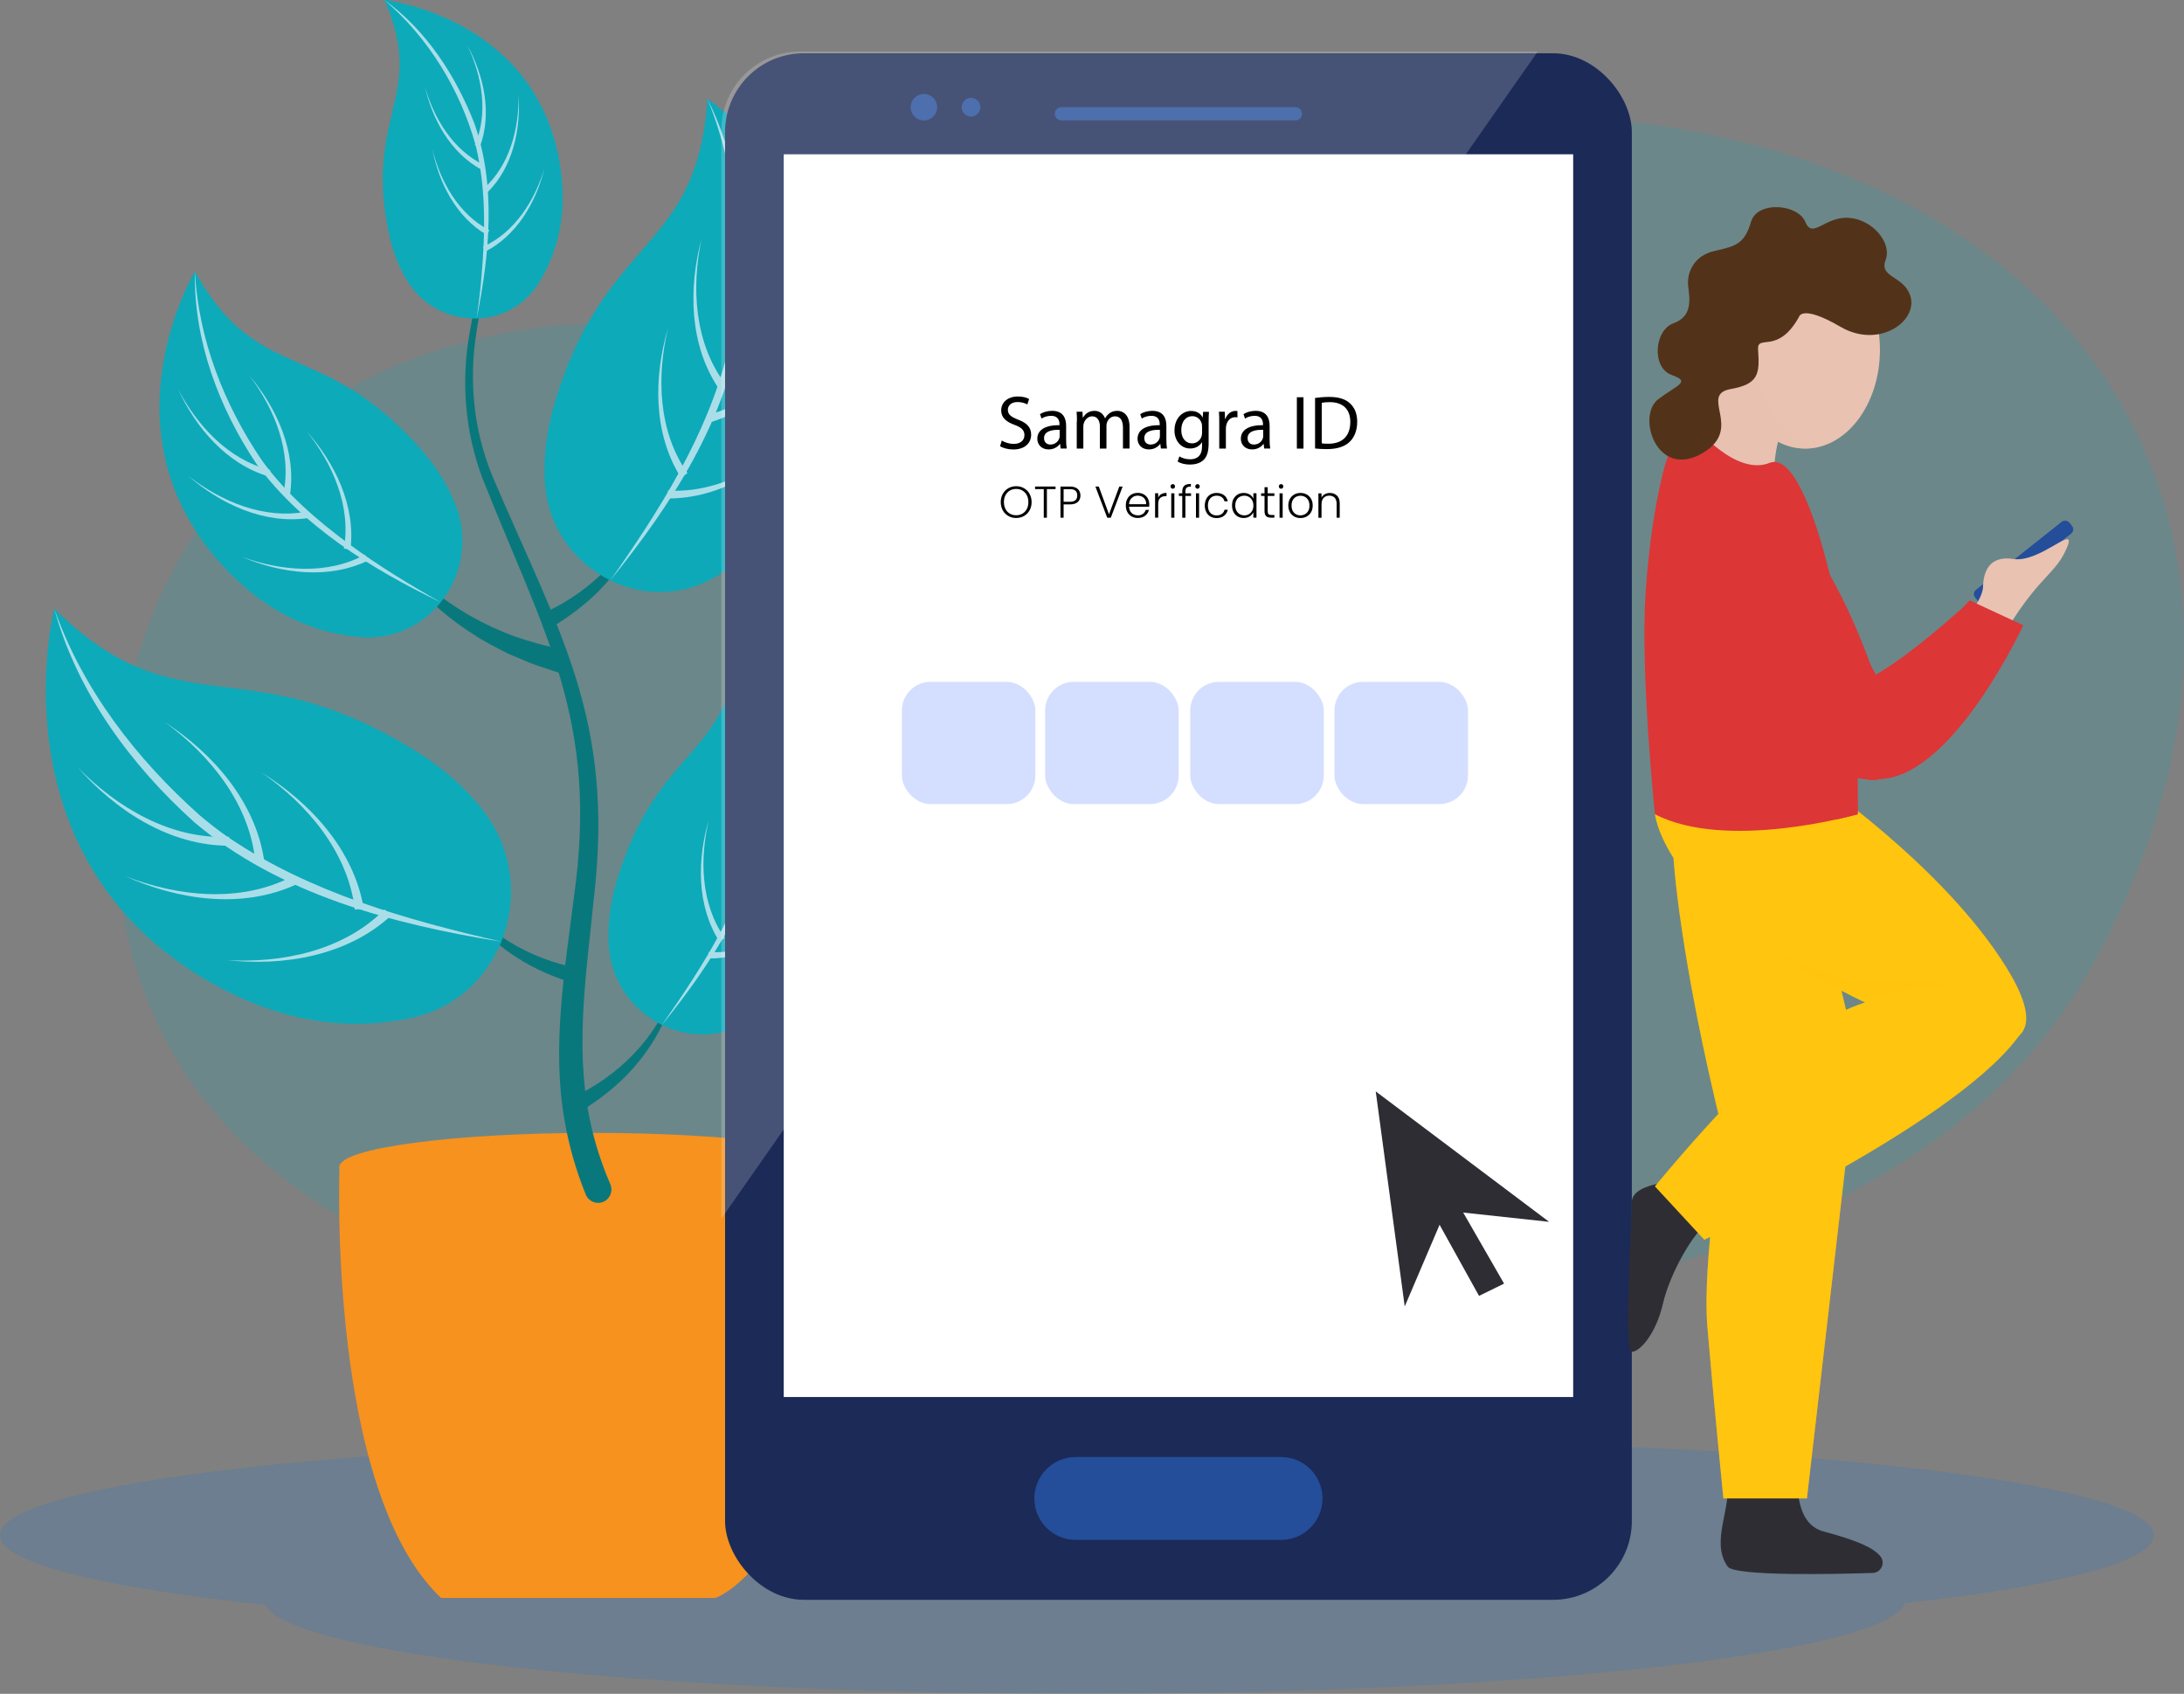 <?xml version="1.0" encoding="UTF-8"?>
<svg id="Layer_1" xmlns="http://www.w3.org/2000/svg" version="1.1" viewBox="0 0 398.5 309.05">
  <rect x="0" y="0" width="398.5" height="309.05" fill="#808080" stroke="none"/>
  <!-- Generator: Adobe Illustrator 29.5.1, SVG Export Plug-In . SVG Version: 2.1.0 Build 141)  -->
  <defs>
    <style>
      .st0, .st1 {
        fill: #e9c2b2;
      }

      .st2 {
        opacity: .73;
      }

      .st2, .st3, .st4 {
        fill: #ffc50f;
      }

      .st2, .st5, .st6, .st7, .st8, .st9, .st10, .st11, .st12, .st4, .st1, .st13 {
        isolation: isolate;
      }

      .st2, .st6, .st8, .st14, .st10, .st4, .st1, .st13 {
        mix-blend-mode: multiply;
      }

      .st5 {
        fill: #3079be;
        opacity: .25;
      }

      .st15, .st10 {
        fill: #dc3637;
      }

      .st6, .st16 {
        fill: #244e9a;
      }

      .st7 {
        opacity: .17;
      }

      .st7, .st17, .st13 {
        fill: #0daab9;
      }

      .st18 {
        fill: #1c2a58;
      }

      .st19 {
        fill: #523319;
      }

      .st20 {
        fill: #2f2d34;
      }

      .st21, .st8 {
        fill: #f7921e;
      }

      .st8 {
        opacity: .2;
      }

      .st22, .st11, .st12 {
        fill: #fff;
      }

      .st14 {
        opacity: .33;
      }

      .st23 {
        fill: #09787d;
      }

      .st24 {
        fill: #a9dee9;
      }

      .st11 {
        opacity: .22;
      }

      .st12 {
        opacity: .19;
      }

      .st25 {
        fill: #d4dfff;
      }

      .st4 {
        opacity: .34;
      }

      .st1 {
        opacity: .43;
      }

      .st13 {
        opacity: .31;
      }
    </style>
  </defs>
  <g class="st9">
    <g id="Layer_1-2">
      <path class="st5" d="M392.98,280.1c0-9.53-67.05-17.26-149.76-17.26-16.32,0-32.02.3-46.73.86-14.71-.56-30.41-.86-46.73-.86C67.05,262.84,0,270.57,0,280.1c0,5.03,18.67,9.55,48.45,12.71,4.59,9.06,69.76,16.24,149.49,16.24s146.48-7.36,149.63-16.57c28.01-3.14,45.41-7.52,45.41-12.38h0Z"/>
      <path class="st7" d="M147.52,62.16c17.88,3.49,36.36.38,52.13-8.73,20.23-11.69,52.43-35.32,93.35-31.65,88.04,7.91,132.5,77.13,88.04,155.63-42.1,74.33-180.6,64.76-180.6,64.76,0,0-142.3,18.43-173.54-59.62-20.33-50.8,7.23-142.52,120.62-120.39h0Z"/>
      <path class="st21" d="M137.92,212.92H61.95s-2.32,58.92,18.53,78.63h50.03s23.96-7.83,23.96-78.63h-16.55Z"/>
      <path class="st21" d="M154.43,212.92c0,3.44-20.71,6.22-46.26,6.22s-46.26-2.79-46.26-6.22,20.71-6.22,46.26-6.22,46.26,2.79,46.26,6.22Z"/>
      <path class="st21" d="M68.12,216.03c8,1.86,22.94,3.11,40.05,3.11s32.06-1.25,40.05-3.11c-8-1.86-22.94-3.11-40.05-3.11s-32.06,1.25-40.05,3.11Z"/>
      <path class="st8" d="M152.48,212.92c-7.24,39-33.78,67.77-65.12,67.77h-14.6c2.14,4.25,4.69,7.98,7.74,10.86h50.03s23.96-7.83,23.96-78.63h-2.01Z"/>
      <path class="st23" d="M77.61,10.83c6.31,6.3,11.17,14.41,12.48,23.34,1.29,9.01-1.94,17.81-3.17,26.59-1.39,8.77-.48,17.7,2.86,25.95,12.23,28.77,22.51,44.43,18.53,77.64-1.32,13.28-3.38,26.36-.79,39.42.83,4.23,2.14,8.34,3.84,12.28.55,1.24-.02,2.68-1.26,3.22-1.25.54-2.71-.06-3.22-1.32-1.74-4.3-3.05-8.79-3.84-13.35-2.42-13.49,0-27.4,1.64-40.64,4.66-32.47-5.3-48.06-16.62-76.62-3.22-8.46-3.98-17.87-2.34-26.77,1.43-8.78,4.84-17.34,3.77-26.32-1.09-8.84-5.76-17.03-11.87-23.42h0Z"/>
      <path class="st23" d="M118.62,89.13c-.64,6.58-3.92,12.81-8.37,17.65-2.68,2.98-6,5.47-9.4,7.57l-1.38-2.58c1.11-.6,2.26-1.15,3.35-1.79,7.68-4.52,14.07-11.94,15.8-20.86h0Z"/>
      <path class="st23" d="M67.67,93.63c5.15,10.76,15.25,18.43,26.25,22.5,3.16,1.08,6.19,1.87,9.44,2.56l-1,4.18c-1.88-.64-3.78-1.2-5.63-1.91-.93-.4-3.21-1.35-4.1-1.73-2.04-1.05-4.56-2.33-6.46-3.62-8.15-5.22-15.13-12.86-18.5-21.98h0Z"/>
      <path class="st17" d="M70.13,0s27.66,3.01,32.04,30.08c1.64,10.15-1.08,17.08-3.92,21.63-5.52,8.84-18.56,8.39-23.97-.52-1.46-2.4-2.7-5.39-3.44-9.09-4.27-21.45,7.04-24.63-.71-42.1Z"/>
      <path class="st13" d="M102.17,30.08C97.79,3.01,70.13,0,70.13,0c0,0,10,6.91,15.95,22.58,4.36,11.49,2.32,27.49.89,35.52,4.37-.11,8.66-2.21,11.27-6.39,2.84-4.55,5.57-11.48,3.92-21.63h0Z"/>
      <path class="st24" d="M70.13,0c7.62,5.48,12.97,13.73,16.38,22.39,4.07,11.46,2.82,24.04.47,35.71.36-2.64.69-5.28.9-7.93.66-7.88.81-15.97-1.1-23.68C83.96,16.36,78.16,6.85,70.13,0h0Z"/>
      <path class="st24" d="M85.34,8.39c2.98,5.54,4.49,12.36,2.2,18.43l-.9-.38c2.51-5.77,1.31-12.51-1.31-18.05,0,0,.01,0,.01,0Z"/>
      <path class="st24" d="M94.62,17.39c.41,6.28-1.05,13.11-5.65,17.68l-.66-.72c4.68-4.21,6.39-10.83,6.31-16.96h0Z"/>
      <path class="st24" d="M78.88,27.19c1.48,5.95,4.81,11.92,10.41,14.81l-.46.86c-5.61-3.25-8.75-9.49-9.95-15.67h0Z"/>
      <path class="st24" d="M77.46,15.59c1.65,5.9,5.15,11.78,10.83,14.5l-.43.87c-5.7-3.09-9.02-9.23-10.39-15.38h-.01Z"/>
      <path class="st24" d="M99.33,30.79c-1.53,6.11-5.01,12.16-10.78,15.11l-.41-.88c5.74-2.58,9.39-8.37,11.19-14.23h0Z"/>
      <path class="st17" d="M35.57,49.54s-17.81,29.64,5.69,54.32c8.81,9.26,17.72,11.77,24.36,12.37,12.9,1.17,22.25-12.07,17.51-24.12-1.28-3.25-3.3-6.72-6.41-10.23-18.02-20.35-29.68-11.54-41.15-32.35h0Z"/>
      <path class="st13" d="M41.26,103.86c-23.5-24.68-5.69-54.32-5.69-54.32,0,0-.69,15.1,10.36,32.77,8.1,12.95,25.46,22.96,34.49,27.58-3.4,4.24-8.7,6.91-14.8,6.35-6.64-.6-15.55-3.12-24.36-12.37h0Z"/>
      <path class="st24" d="M35.57,49.54c.62,12.33,5.32,24.3,12.21,34.45,4.34,5.99,9.98,10.9,15.92,15.28,5.31,3.93,10.97,7.37,16.72,10.62-12.63-6.07-25.12-13.77-33.6-25.21-6.89-10.28-11.53-22.65-11.25-35.13h0Z"/>
      <path class="st24" d="M32.44,70.91c3.52,6.76,9.28,13.01,16.89,14.86l-.3,1.17c-7.72-2.3-13.34-8.92-16.58-16.03h0Z"/>
      <path class="st24" d="M34.38,86.85c6.01,4.68,13.85,7.97,21.53,6.5l.21,1.19c-7.98,1.12-15.84-2.57-21.75-7.69h0Z"/>
      <path class="st24" d="M55.91,78.64c5.21,5.83,9.02,13.63,8.03,21.63l-1.19-.19c1.35-7.71-2.06-15.5-6.83-21.43h0Z"/>
      <path class="st24" d="M45.49,68.51c5.05,5.98,8.63,13.89,7.41,21.85l-1.19-.23c1.57-7.67-1.61-15.55-6.22-21.62h0Z"/>
      <path class="st24" d="M44.1,101.58c7.15,2.63,15.62,3.36,22.49-.38l.57,1.07c-7.26,3.5-15.86,2.39-23.06-.69h0Z"/>
      <path class="st17" d="M129.07,18.04s34.26,22.92,21.46,61.47c-4.8,14.46-13.13,21.69-19.98,25.72-13.31,7.82-30.12-1.71-31.13-17.12-.27-4.16.15-8.93,1.71-14.29,9.1-31.1,26.14-27.52,27.94-55.78Z"/>
      <path class="st13" d="M150.53,79.5c12.8-38.55-21.46-61.47-21.46-61.47,0,0,8.41,15.93,5.47,40.59-2.15,18.08-15.79,37.69-23.18,47.26,5.82,2.85,12.89,3.03,19.18-.67,6.85-4.02,15.18-11.26,19.98-25.72h0Z"/>
      <path class="st24" d="M129.07,18.04c6.25,12.41,7.62,26.93,6.16,40.63-2.51,17.84-12.77,33.49-23.87,47.22,8.96-12.78,17.62-26.36,21.41-41.65,3.26-14.39,2.03-32.56-3.7-46.2h0Z"/>
      <path class="st24" d="M143.3,39.49c.11,9.32-2.58,19.32-9.74,25.71l-.92-1.11c7.25-5.86,10.3-15.53,10.66-24.6h0Z"/>
      <path class="st24" d="M149.31,57.66c-3.77,8.53-10.37,16.5-19.54,19.34l-.38-1.39c9.03-2.32,15.82-9.85,19.92-17.95h0Z"/>
      <path class="st24" d="M121.92,59.75c-2.13,8.82-1.85,18.96,3.52,26.58l-1.19.82c-5.13-8.11-4.99-18.46-2.33-27.4h0Z"/>
      <path class="st24" d="M128.01,43.54c-1.88,8.88-1.31,19,4.28,26.47l-1.17.85c-5.36-7.96-5.52-18.31-3.11-27.32h0Z"/>
      <path class="st24" d="M146.31,78.48c-6.19,6.97-14.91,12.54-24.51,12.46l.07-1.44c9.31.55,18.07-4.55,24.45-11.01h0Z"/>
      <path class="st23" d="M123.51,177.68c-.64,6.58-3.92,12.81-8.37,17.65-2.68,2.98-6,5.47-9.4,7.57l-1.38-2.58c1.11-.6,2.26-1.15,3.35-1.79,7.68-4.52,14.07-11.94,15.8-20.86h0Z"/>
      <path class="st23" d="M81.65,159.71c3.94,8.19,12,13.75,20.57,16.17,1.22.34,2.47.58,3.7.88l-.68,2.84c-3.82-1.17-7.66-2.73-11.01-4.94-5.54-3.55-10.29-8.74-12.58-14.95h0Z"/>
      <path class="st17" d="M135.17,115.64s27.83,18.61,17.43,49.93c-3.9,11.74-10.67,17.62-16.23,20.89-10.82,6.35-24.47-1.39-25.29-13.9-.22-3.38.12-7.25,1.39-11.61,7.39-25.26,21.24-22.36,22.69-45.31h0Z"/>
      <path class="st13" d="M152.6,165.57c10.4-31.31-17.43-49.93-17.43-49.93,0,0,6.83,12.94,4.45,32.97-1.75,14.69-12.83,30.62-18.83,38.39,4.73,2.31,10.47,2.46,15.58-.54,5.56-3.27,12.33-9.15,16.23-20.89h0Z"/>
      <path class="st24" d="M120.78,187c7.71-11.01,15.22-22.8,17.9-36.15.96-5.47,1.08-11.09.71-16.62-.47-6.35-1.74-12.7-4.23-18.59,2.93,5.72,4.47,12.1,5.13,18.51.53,4.77.37,9.73-.12,14.5-2.04,14.48-10.38,27.21-19.39,38.36h0Z"/>
      <path class="st24" d="M146.73,133.07c.09,7.57-2.1,15.69-7.91,20.89l-.75-.9c5.89-4.76,8.36-12.62,8.66-19.99h0Z"/>
      <path class="st24" d="M151.61,147.83c-3.06,6.93-8.43,13.4-15.87,15.71l-.3-1.13c7.34-1.88,12.85-8,16.18-14.58h0Z"/>
      <path class="st24" d="M129.36,149.52c-1.73,7.17-1.5,15.4,2.86,21.59l-.97.66c-4.17-6.59-4.06-14.99-1.89-22.25h0Z"/>
      <path class="st24" d="M134.31,136.36c-1.53,7.21-1.07,15.44,3.47,21.5l-.95.69c-4.36-6.47-4.48-14.87-2.53-22.19h0Z"/>
      <path class="st24" d="M149.17,164.75c-5.03,5.66-12.11,10.19-19.91,10.12l.05-1.17c7.56.45,14.68-3.7,19.86-8.95h0Z"/>
      <path class="st17" d="M9.91,111.08s-11.54,45.31,28.49,68.15c15.01,8.56,27.53,8.35,36.36,6.56,17.17-3.49,24.13-24.28,13.3-38.05-2.92-3.72-6.89-7.43-12.28-10.76-31.26-19.35-42.93-3.41-65.87-25.9Z"/>
      <path class="st13" d="M38.39,179.23C-1.63,156.39,9.91,111.08,9.91,111.08c0,0,4.98,19.82,26.15,38.41,15.52,13.63,41.91,19.84,55.39,22.31-2.75,6.81-8.58,12.33-16.7,13.98-8.83,1.8-21.35,2.01-36.36-6.56h0Z"/>
      <path class="st24" d="M9.91,111.08c5.16,14.75,15.06,27.47,26.65,37.78,1.51,1.25,3.64,2.96,5.25,4.02,14.78,9.98,32.41,14.96,49.65,18.93-19.71-3.15-40.4-8.64-55.96-21.75-11.62-10.45-21.45-23.78-25.59-38.98h0Z"/>
      <path class="st24" d="M14.16,139.98c7.18,7.38,17.08,13.24,27.65,12.69l.07,1.64c-10.89.02-20.74-6.37-27.71-14.32h0Z"/>
      <path class="st24" d="M22.87,159.87c9.6,3.73,21.04,4.94,30.42.05l.74,1.46c-9.9,4.55-21.51,2.83-31.16-1.51h0Z"/>
      <path class="st24" d="M47.57,140.86c9.02,5.53,16.98,14.15,18.8,24.89l-1.62.21c-1.25-10.51-8.69-19.27-17.18-25.11h0Z"/>
      <path class="st24" d="M30.14,131.8c8.86,5.78,16.58,14.63,18.09,25.42l-1.63.17c-.95-10.54-8.14-19.51-16.46-25.58h0Z"/>
      <path class="st24" d="M41.19,175.17c10.28.62,21.54-1.71,28.98-9.24l1.15,1.16c-8.04,7.35-19.62,9.26-30.13,8.07h0Z"/>
      <rect class="st18" x="132.3" y="9.72" width="165.45" height="282.17" rx="14.37" ry="14.37"/>
      <rect class="st22" x="143.01" y="28.16" width="144.03" height="226.73"/>
      <path class="st6" d="M233.74,280.96h-37.45c-4.18,0-7.56-3.39-7.56-7.56h0c0-4.18,3.39-7.56,7.56-7.56h37.45c4.18,0,7.56,3.39,7.56,7.56h0c0,4.18-3.39,7.56-7.56,7.56Z"/>
      <circle class="st6" cx="168.58" cy="19.56" r="2.42"/>
      <path class="st6" d="M178.89,19.56c0,.94-.77,1.71-1.71,1.71s-1.71-.77-1.71-1.71.77-1.71,1.71-1.71,1.71.77,1.71,1.71Z"/>
      <path class="st6" d="M236.36,21.97h-42.69c-.67,0-1.21-.54-1.21-1.21h0c0-.67.54-1.21,1.21-1.21h42.69c.67,0,1.21.54,1.21,1.21h0c0,.67-.54,1.21-1.21,1.21Z"/>
      <rect class="st11" x="143.01" y="28.16" width="144.03" height="226.73"/>
      <path class="st12" d="M280.58,9.4h-134.59c-7.94,0-14.37,6.44-14.37,14.37v198.57L280.58,9.4Z"/>
      <path class="st20" d="M307.31,215.49s-9.57,0-9.57,3.89-1.54,27.26,0,27.26,4.46-3.41,5.68-8.76c1.22-5.35,5.6-13.4,8.76-15.22s-4.87-7.17-4.87-7.17Z"/>
      <path class="st20" d="M328.11,268.76s-1.19,9.1,4.59,10.65c6.32,1.69,9.16,3.02,10.39,4.53.98,1.2.15,3-1.39,3.05-6.42.21-25.19.65-26.46-1.16-3.28-4.62.89-10.73-.16-16-.63-3.18,13.04-1.07,13.04-1.07h-.01Z"/>
      <path class="st3" d="M314.45,154.07l-9.09,2.5s.97,17.62,9.09,50.39c0,0-3.89,23.37-2.92,35.05s2.92,31.38,2.92,31.38h15.25l9.26-80.06-7.63-32.45-16.88-6.82h0Z"/>
      <path class="st4" d="M314.45,154.07l-9.09,2.5s.97,17.62,9.09,50.39c0,0-3.89,23.37-2.92,35.05s2.92,31.38,2.92,31.38h15.25l9.26-80.06-7.63-32.45-16.88-6.82h0Z"/>
      <path class="st3" d="M317.54,143.33l-15.58,5.13s1.19,14.22,28.23,29.21c28.72,15.92,47.71,18.01,36.02-.97-11.68-18.99-36.02-35.26-36.02-35.26l-12.66,1.9h0Z"/>
      <path class="st3" d="M353.56,180.1s-14.36.58-25.56,9.34-26.04,27.02-26.04,27.02l9.01,9.74s47.95-22.11,58.17-38.31l-15.58-7.78h0Z"/>
      <path class="st2" d="M321.87,172.56s13.92,7.28,20.49,6.57c6.57-.72,11.12-.26,15.25.97,0,0-8.65-.72-17.87,2.53,0,0-17.19-8.94-17.87-10.07Z"/>
      <path class="st0" d="M321.1,68.22l-4.85-10.39s-2.98,15.38-8.21,20.96c0,0,5.16,9.37,15.66,11.45,0,0-.93-10.43,3.47-15.68,4.4-5.26-6.08-6.33-6.08-6.33h0Z"/>
      <path class="st1" d="M321.1,68.22l-4.85-10.39s-2.98,15.38-8.21,20.96c0,0,5.16,9.37,15.66,11.45,0,0-.93-10.43,3.47-15.68,4.4-5.26-6.08-6.33-6.08-6.33h0Z"/>
      <ellipse class="st0" cx="329.41" cy="63.82" rx="13.61" ry="18.03"/>
      <path class="st1" d="M320.17,63.82c0-8.97,4.95-16.39,11.42-17.78-.71-.15-1.44-.25-2.19-.25-7.52,0-13.61,8.07-13.61,18.03s6.09,18.03,13.61,18.03c.75,0,1.47-.1,2.19-.25-6.47-1.39-11.42-8.81-11.42-17.78Z"/>
      <rect class="st16" x="358.24" y="101.1" width="21.97" height="2.76" rx=".99" ry=".99" transform="translate(16.32 251.76) rotate(-38.44)"/>
      <path class="st15" d="M309.09,77.57s7.48,9.41,13.81,6.88c7.88-3.15,16.31,39,16.06,58.98v5.13s-23.85,6.82-37,0c0,0-2.68-25.8-1.7-40.4s4.24-32.34,8.83-30.58h0Z"/>
      <path class="st10" d="M327.21,114.52s-18.46-15.74-18.03-11.72c3.49,33.13,26.1,46.67,26.1,46.67l3.69-.9-.13-10.73-11.62-23.31h-.01Z"/>
      <path class="st0" d="M356.64,115.19s5.1-5.09,5.19-8.13c.09-3.05,1.34-5.72,5.56-5.07,4.97.76,11.92-6.95,9.66-1.85-2.4,5.42-5.65,4.77-13.7,19.62-2.37,4.37-6.71-4.56-6.71-4.56h0Z"/>
      <path class="st15" d="M317.73,87.75c2.82.15,5.41,1.62,7.19,3.81,1.53,1.89,3.79,4.86,6.26,8.79,2.55,4.04,5.33,9.09,7.79,14.99,6.83,16.37,10.55,32.01-2.11,25.47-12.65-6.54-19.36-17.63-25.32-30.26-5.08-10.79-2.77-23.26,6.18-22.8h0Z"/>
      <path class="st15" d="M334.74,128.84c4.69-6.22,4.95-1.62,22.97-17.59.59-.52,1.12-1.13,1.68-1.71l9.78,4.54s-12.28,26.59-25.37,28.01-11.72-9.7-9.06-13.24h0Z"/>
      <path class="st19" d="M328.25,57.83s.41-2.38,7.58,1.8,14.56-1.26,12.61-6c-1.38-3.36-5.6-3.04-4.38-6.21,1.17-3.04-2.27-7.34-6.69-7.67-4.42-.32-6.64,3.98-7.97.73-1.32-3.25-8.75-3.89-9.9,0s-2.6,4.43-6.58,5.3c-3.98.87-5.14,4.11-4.88,6.38.25,2.27.9,5.52-2.67,6.82s-4,8.11-.38,9.41,1.15,1.76-2.42,4.46c-4.02,3.04-.24,14.88,8.26,9.71,7.32-4.45-.92-10.53,4.97-11.58,5.09-.9,5.3-2.77,4.98-7.17-.21-2.98,3.57,1.03,7.47-5.99h0Z"/>
      <g class="st14">
        <path class="st19" d="M308.67,72.78c3.57-2.7,6.04-3.16,2.42-4.46s-3.19-8.11.38-9.41,2.92-4.54,2.67-6.82c-.25-2.27.9-5.52,4.88-6.39s5.43-1.4,6.58-5.3c.26-.88.85-1.51,1.6-1.95-2.71-1.23-6.86-.8-7.7,2.03-1.15,3.89-2.6,4.43-6.58,5.3-3.98.87-5.14,4.11-4.88,6.38.25,2.27.9,5.52-2.67,6.82s-4,8.11-.38,9.41,1.15,1.76-2.42,4.46c-3.91,2.96-.44,14.23,7.57,10.1-3.36-2.19-4.15-8.14-1.47-10.17Z"/>
      </g>
      <path class="st10" d="M335.27,127.72s2.58-2.6,7.11-4.47l-1.2-2.15s-4.16,3.01-5.92,6.62h.01Z"/>
      <polygon class="st20" points="251.02 199.13 256.31 238.37 263.77 220.89 282.66 222.93 251.02 199.13"/>
      <polygon class="st20" points="262.08 212.72 274.44 234.2 269.87 236.44 257.01 213.26 262.08 212.72"/>
      <g>
        <path d="M182.79,80.38c.54.33,1.33.61,2.17.61,1.24,0,1.96-.65,1.96-1.6,0-.88-.5-1.38-1.77-1.86-1.53-.54-2.47-1.33-2.47-2.65,0-1.46,1.21-2.54,3.03-2.54.96,0,1.65.22,2.07.46l-.33.99c-.31-.17-.93-.44-1.78-.44-1.28,0-1.77.76-1.77,1.4,0,.88.57,1.31,1.86,1.81,1.58.61,2.39,1.38,2.39,2.75,0,1.45-1.07,2.7-3.28,2.7-.9,0-1.89-.26-2.39-.6l.31-1.02h0Z"/>
        <path d="M193.53,81.85l-.1-.85h-.04c-.38.53-1.1,1-2.06,1-1.36,0-2.06-.96-2.06-1.93,0-1.63,1.45-2.52,4.05-2.5v-.14c0-.56-.15-1.56-1.53-1.56-.63,0-1.28.19-1.75.5l-.28-.81c.56-.36,1.36-.6,2.21-.6,2.06,0,2.56,1.4,2.56,2.75v2.52c0,.58.03,1.15.11,1.61h-1.11ZM193.35,78.42c-1.33-.03-2.85.21-2.85,1.52,0,.79.53,1.17,1.15,1.17.88,0,1.43-.56,1.63-1.13.04-.13.07-.26.07-.39v-1.17Z"/>
        <path d="M196.5,76.94c0-.7,0-1.27-.06-1.82h1.07l.06,1.08h.04c.38-.64,1-1.24,2.11-1.24.92,0,1.61.56,1.9,1.35h.03c.21-.38.47-.67.75-.88.4-.31.85-.47,1.49-.47.89,0,2.21.58,2.21,2.92v3.96h-1.2v-3.81c0-1.29-.47-2.07-1.46-2.07-.7,0-1.24.51-1.45,1.11-.06.17-.1.39-.1.61v4.16h-1.2v-4.03c0-1.07-.47-1.85-1.4-1.85-.76,0-1.32.61-1.52,1.22-.07.18-.1.39-.1.6v4.06h-1.2v-4.91h.03Z"/>
        <path d="M211.82,81.85l-.1-.85h-.04c-.38.53-1.1,1-2.06,1-1.36,0-2.06-.96-2.06-1.93,0-1.63,1.45-2.52,4.05-2.5v-.14c0-.56-.15-1.56-1.53-1.56-.63,0-1.28.19-1.75.5l-.28-.81c.56-.36,1.36-.6,2.21-.6,2.06,0,2.56,1.4,2.56,2.75v2.52c0,.58.03,1.15.11,1.61h-1.11ZM211.64,78.42c-1.33-.03-2.85.21-2.85,1.52,0,.79.53,1.17,1.15,1.17.88,0,1.43-.56,1.63-1.13.04-.13.07-.26.07-.39v-1.17Z"/>
        <path d="M220.59,75.12c-.03.49-.06,1.03-.06,1.85v3.91c0,1.54-.31,2.49-.96,3.07-.65.61-1.6.81-2.45.81s-1.7-.19-2.24-.56l.31-.93c.45.28,1.14.53,1.97.53,1.25,0,2.17-.65,2.17-2.35v-.75h-.03c-.38.63-1.1,1.13-2.14,1.13-1.67,0-2.86-1.42-2.86-3.28,0-2.28,1.49-3.57,3.03-3.57,1.17,0,1.81.61,2.1,1.17h.03l.06-1.01h1.07v-.02ZM219.32,77.78c0-.21,0-.39-.07-.56-.22-.71-.82-1.29-1.71-1.29-1.17,0-2,.99-2,2.54,0,1.32.67,2.42,1.99,2.42.75,0,1.43-.47,1.7-1.25.07-.21.1-.44.1-.65v-1.21h0Z"/>
        <path d="M222.47,77.22c0-.79,0-1.47-.06-2.1h1.07l.04,1.32h.06c.31-.9,1.04-1.47,1.86-1.47.14,0,.24.01.35.04v1.15c-.12-.03-.25-.04-.42-.04-.86,0-1.47.65-1.64,1.57-.03.17-.05.36-.05.57v3.59h-1.21v-4.63Z"/>
        <path d="M230.67,81.85l-.1-.85h-.04c-.38.53-1.1,1-2.06,1-1.36,0-2.06-.96-2.06-1.93,0-1.63,1.45-2.52,4.04-2.5v-.14c0-.56-.15-1.56-1.53-1.56-.63,0-1.28.19-1.75.5l-.28-.81c.56-.36,1.36-.6,2.21-.6,2.06,0,2.56,1.4,2.56,2.75v2.52c0,.58.03,1.15.11,1.61h-1.11,0ZM230.49,78.42c-1.33-.03-2.85.21-2.85,1.52,0,.79.53,1.17,1.15,1.17.88,0,1.43-.56,1.63-1.13.04-.13.07-.26.07-.39v-1.17Z"/>
        <path d="M237.84,72.48v9.37h-1.21v-9.37h1.21Z"/>
        <path d="M239.96,72.61c.74-.11,1.61-.19,2.57-.19,1.74,0,2.97.4,3.79,1.17.83.76,1.32,1.85,1.32,3.36s-.47,2.78-1.35,3.64c-.88.88-2.32,1.35-4.14,1.35-.86,0-1.58-.04-2.2-.11v-9.22h0ZM241.17,80.89c.31.06.75.07,1.22.07,2.58,0,3.99-1.45,3.99-3.98,0-2.21-1.24-3.61-3.79-3.61-.62,0-1.1.06-1.42.12v7.4h0Z"/>
      </g>
      <rect class="st25" x="164.56" y="124.41" width="24.36" height="22.3" rx="5.22" ry="5.22"/>
      <rect class="st25" x="190.7" y="124.41" width="24.36" height="22.3" rx="5.22" ry="5.22"/>
      <rect class="st25" x="217.18" y="124.41" width="24.36" height="22.3" rx="5.22" ry="5.22"/>
      <rect class="st25" x="243.49" y="124.41" width="24.36" height="22.3" rx="5.22" ry="5.22"/>
    </g>
  </g>
  <g>
    <path d="M183.98,94.14c-.43-.25-.77-.59-1.01-1.03s-.37-.94-.37-1.5.12-1.06.37-1.5.58-.79,1.01-1.03.91-.37,1.43-.37,1.01.12,1.44.37.77.59,1.01,1.03c.24.44.37.94.37,1.5s-.12,1.06-.37,1.5c-.24.44-.58.79-1.01,1.03s-.91.37-1.44.37-1-.12-1.43-.37ZM186.55,93.72c.34-.2.6-.48.8-.84.2-.37.29-.79.29-1.27s-.1-.91-.29-1.27-.46-.64-.8-.84c-.34-.2-.72-.29-1.14-.29s-.8.1-1.14.29c-.34.2-.6.48-.8.84-.2.36-.29.79-.29,1.27s.1.91.29,1.27c.2.37.46.65.8.84.34.2.72.29,1.14.29s.8-.1,1.14-.29Z"/>
    <path d="M192.6,88.77v.47h-1.58v5.22h-.57v-5.22h-1.59v-.47h3.74Z"/>
    <path d="M196.66,91.58c-.32.3-.8.45-1.44.45h-1.15v2.43h-.57v-5.69h1.72c.63,0,1.11.15,1.44.45.32.3.48.69.48,1.19s-.16.88-.48,1.18ZM196.56,90.4c0-.38-.11-.67-.32-.86-.21-.2-.55-.29-1.02-.29h-1.15v2.3h1.15c.89,0,1.34-.38,1.34-1.14Z"/>
    <path d="M204.84,88.77l-2.16,5.69h-.65l-2.16-5.69h.62l1.86,5.07,1.88-5.07h.6Z"/>
    <path d="M209.7,92.45h-3.69c.02.34.1.62.24.86.15.24.34.42.58.54.24.12.5.18.78.18.37,0,.68-.09.93-.27.25-.18.42-.42.5-.72h.6c-.11.43-.34.79-.7,1.06-.36.27-.8.41-1.34.41-.42,0-.79-.09-1.12-.28-.33-.19-.59-.45-.78-.8s-.28-.75-.28-1.21.09-.87.28-1.21c.18-.35.44-.61.77-.8s.71-.28,1.13-.28.79.09,1.11.28.56.43.73.74c.17.31.26.66.26,1.04,0,.2,0,.34-.02.45ZM208.94,91.14c-.14-.23-.33-.41-.57-.53s-.5-.18-.78-.18c-.42,0-.79.14-1.08.41-.3.27-.46.65-.5,1.15h3.13c0-.33-.06-.61-.2-.85Z"/>
    <path d="M211.9,90.16c.26-.15.57-.23.95-.23v.59h-.16c-.41,0-.74.11-.99.33-.25.22-.37.59-.37,1.12v2.48h-.57v-4.45h.57v.79c.12-.28.32-.49.57-.64Z"/>
    <path d="M213.7,89.05c-.08-.08-.12-.18-.12-.3s.04-.22.12-.3c.08-.08.18-.12.29-.12s.21.04.29.12.12.18.12.3-.04.22-.12.3-.18.12-.29.12-.21-.04-.29-.12ZM214.28,90.01v4.45h-.57v-4.45h.57Z"/>
    <path d="M217.32,90.49h-1.03v3.97h-.57v-3.97h-.62v-.48h.62v-.31c0-.48.12-.84.37-1.07s.65-.34,1.2-.34v.49c-.37,0-.63.07-.78.21-.15.14-.22.38-.22.71v.31h1.03v.48Z"/>
    <path d="M218.21,89.05c-.08-.08-.12-.18-.12-.3s.04-.22.12-.3c.08-.08.18-.12.29-.12s.21.04.29.12.12.18.12.3-.04.22-.12.3-.18.12-.29.12-.21-.04-.29-.12ZM218.79,90.01v4.45h-.57v-4.45h.57Z"/>
    <path d="M220.1,91.02c.18-.34.44-.61.76-.8.33-.19.7-.28,1.12-.28.55,0,1,.14,1.36.41.36.27.58.64.69,1.11h-.61c-.08-.32-.24-.57-.49-.75-.25-.18-.57-.27-.94-.27-.3,0-.57.07-.81.2-.24.14-.43.34-.57.61-.14.27-.21.6-.21.99s.07.72.21.99.33.48.57.61c.24.14.51.2.81.2.37,0,.69-.09.94-.27.25-.18.42-.44.49-.76h.61c-.1.46-.33.82-.69,1.1s-.81.42-1.35.42c-.42,0-.79-.09-1.12-.28-.33-.19-.58-.45-.76-.8s-.28-.75-.28-1.21.09-.86.28-1.21Z"/>
    <path d="M225.08,91.02c.18-.34.43-.61.76-.8.32-.19.69-.28,1.09-.28s.79.1,1.1.29.53.45.66.75v-.98h.57v4.45h-.57v-.99c-.14.3-.36.56-.67.75-.31.2-.67.3-1.1.3-.4,0-.76-.09-1.09-.28s-.58-.46-.76-.81c-.18-.35-.27-.75-.27-1.21s.09-.86.27-1.2ZM228.48,91.29c-.15-.27-.35-.48-.6-.63-.25-.15-.53-.22-.83-.22s-.6.07-.85.21c-.25.14-.45.35-.59.61-.14.27-.22.59-.22.96s.07.68.22.96c.14.27.34.48.59.63.25.14.53.22.85.22s.58-.07.83-.22c.25-.15.45-.36.6-.63s.22-.59.22-.94-.07-.67-.22-.94Z"/>
    <path d="M231.31,90.49v2.76c0,.27.05.46.15.56.1.1.29.15.55.15h.52v.49h-.61c-.4,0-.7-.09-.9-.28-.2-.19-.29-.5-.29-.92v-2.76h-.62v-.48h.62v-1.12h.58v1.12h1.22v.48h-1.22Z"/>
    <path d="M233.46,89.05c-.08-.08-.12-.18-.12-.3s.04-.22.12-.3c.08-.08.18-.12.29-.12s.21.04.29.12.12.18.12.3-.04.22-.12.3-.18.12-.29.12-.21-.04-.29-.12ZM234.04,90.01v4.45h-.57v-4.45h.57Z"/>
    <path d="M236.15,94.24c-.33-.19-.6-.45-.79-.8s-.29-.75-.29-1.21.1-.86.29-1.21.46-.61.8-.8c.34-.19.71-.28,1.13-.28s.8.09,1.14.28c.34.19.6.45.8.8.19.34.29.75.29,1.21s-.1.86-.29,1.21c-.2.35-.46.61-.81.8-.34.19-.72.28-1.14.28s-.79-.09-1.13-.28ZM238.09,93.83c.25-.13.45-.33.61-.6.15-.27.23-.6.23-.99s-.08-.72-.23-.99c-.15-.27-.35-.47-.6-.6-.25-.13-.52-.2-.81-.2s-.56.07-.81.2c-.25.13-.45.33-.6.6-.15.27-.22.6-.22.99s.08.72.22.99c.15.27.35.47.59.6.25.13.52.2.81.2s.56-.07.81-.2Z"/>
    <path d="M243.95,90.42c.34.33.5.8.5,1.43v2.61h-.56v-2.54c0-.48-.12-.85-.36-1.11-.24-.25-.57-.38-.99-.38s-.77.14-1.03.41c-.26.27-.38.67-.38,1.2v2.43h-.57v-4.45h.57v.76c.14-.27.34-.48.61-.62.27-.14.57-.22.9-.22.53,0,.97.16,1.3.49Z"/>
  </g>
</svg>